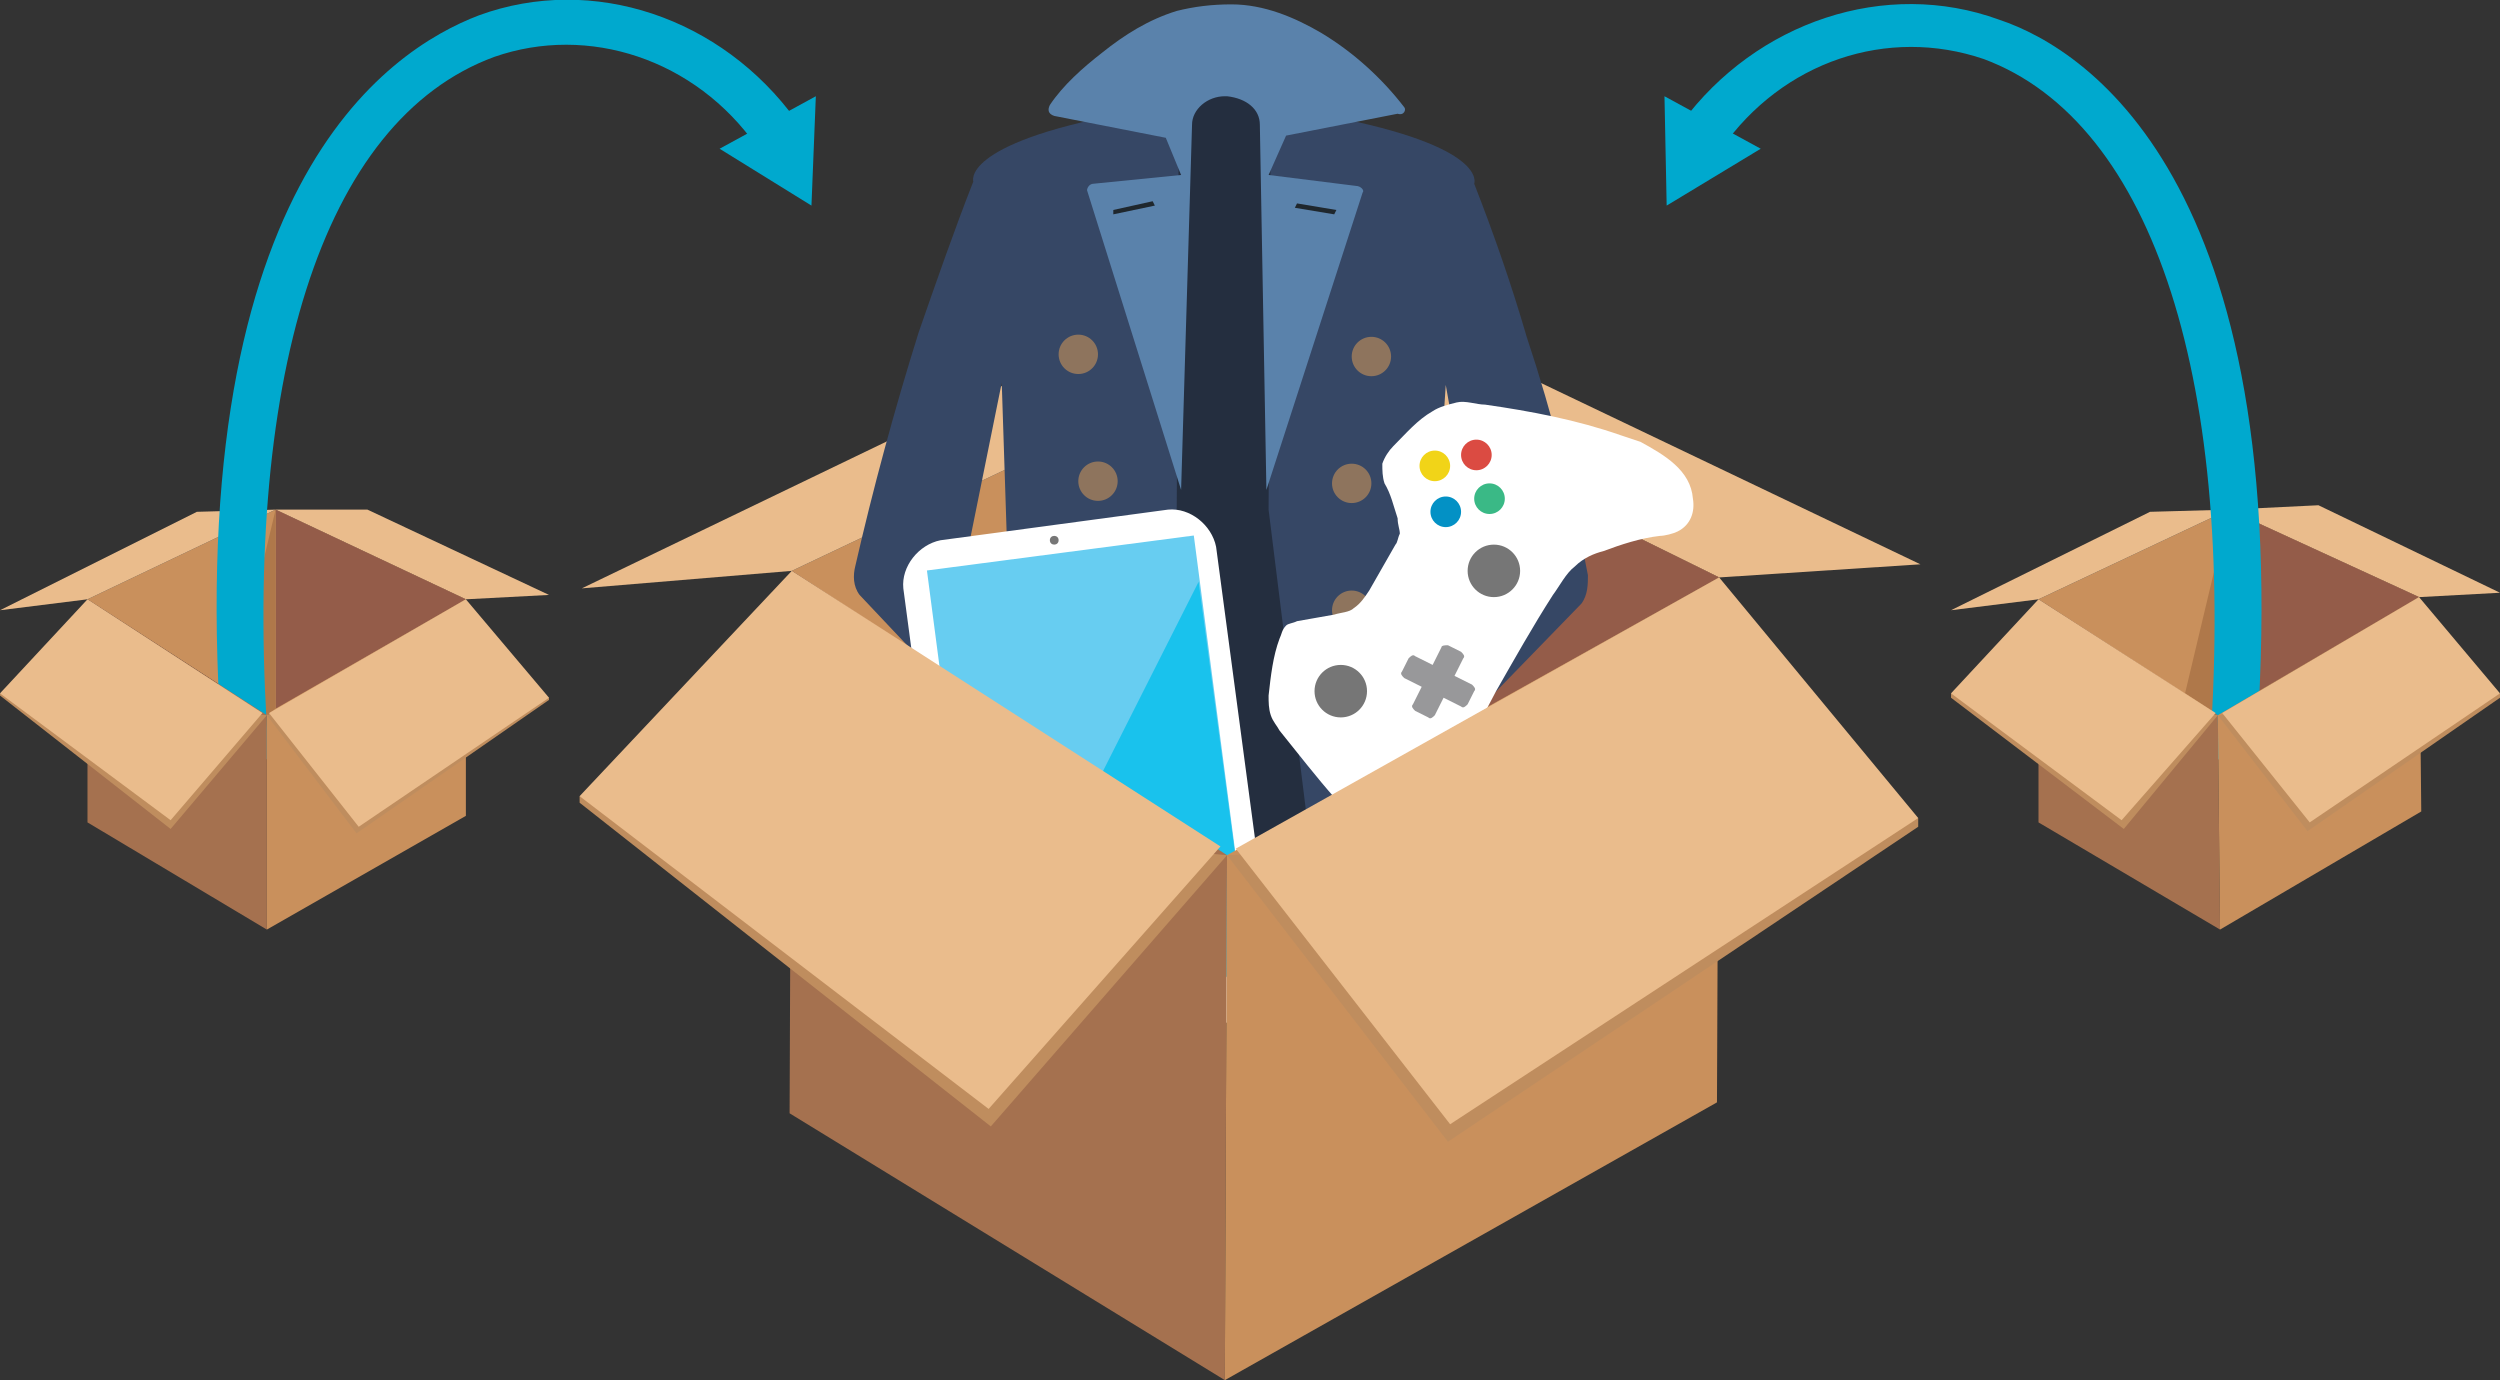 <?xml version="1.0" encoding="utf-8"?>
<!-- Generator: Adobe Illustrator 22.1.0, SVG Export Plug-In . SVG Version: 6.00 Build 0)  -->
<svg version="1.1" xmlns="http://www.w3.org/2000/svg" xmlns:xlink="http://www.w3.org/1999/xlink" x="0px" y="0px"
	 viewBox="0 0 114.3 63.1" style="enable-background:new 0 0 114.3 63.1;" xml:space="preserve">
<rect x="0" y="0" width="114.3" height="63.1" fill="#333333" stroke="none"/>
<style type="text/css">
	.st0{fill:#4C4B4B;}
	.st1{fill:#5E5D5D;}
	.st2{fill:#3F3B39;}
	.st3{fill:#F6F6F6;}
	.st4{fill:#888888;}
	.st5{fill:#ACD7F2;}
	.st6{fill:#FFFFFF;}
	.st7{fill:#EDEEEE;}
	.st8{fill:#DCDCDC;}
	.st9{fill:#2EA7E0;}
	.st10{fill:#00AAD0;}
	.st11{fill:#929090;}
	.st12{fill:#78CDE7;stroke:#156081;stroke-width:0.5;stroke-linecap:round;stroke-linejoin:round;stroke-miterlimit:10;}
	.st13{fill:#A7003D;}
	.st14{fill:#D60051;}
	.st15{fill:#BF2345;}
	.st16{fill:#252221;}
	.st17{fill:#595757;}
	.st18{fill:#9E9EA0;}
	.st19{fill:#C8C8C9;}
	.st20{fill:#F29600;}
	.st21{fill:#F7B52D;}
	.st22{fill:#EA5515;}
	.st23{fill:#045993;}
	.st24{fill:#066EB7;}
	.st25{fill:#0462A4;}
	.st26{fill:#C30E24;}
	.st27{fill:#156081;}
	.st28{fill:#0D435D;}
	.st29{fill:#980C22;}
	.st30{fill:none;stroke:#000000;stroke-miterlimit:10;}
	.st31{fill:#FFFFFF;stroke:#00A9CE;stroke-linecap:round;stroke-linejoin:round;stroke-miterlimit:10;}
	.st32{fill:#00A9CE;}
	.st33{fill:#B2CC46;}
	.st34{fill:#FCD89F;}
	.st35{fill:#331907;}
	.st36{fill:#BA8663;}
	.st37{fill:#3A1E0A;}
	.st38{fill:#605F6D;}
	.st39{fill:#7FA5B2;}
	.st40{fill:#C6A273;}
	.st41{fill:#AACC42;}
	.st42{fill:#FFD4AE;}
	.st43{fill:#3C313F;}
	.st44{fill:#B71C1C;}
	.st45{fill:#968D81;}
	.st46{fill:#C93131;}
	.st47{fill:#EFEAE4;}
	.st48{fill:#C68E75;}
	.st49{fill:#AA3131;}
	.st50{fill:#AA3570;}
	.st51{fill:#91B3BC;}
	.st52{fill:#A37246;}
	.st53{fill:#4C414F;}
	.st54{fill:#6D4524;}
	.st55{fill:#B5AC9E;}
	.st56{fill:#6BA534;}
	.st57{fill:#FFCC99;}
	.st58{fill:#473224;}
	.st59{fill:#597A1A;}
	.st60{fill:#93867C;}
	.st61{opacity:0.6;fill:#CC9A75;enable-background:new    ;}
	.st62{fill:#E0AA79;}
	.st63{fill:#8E5A46;}
	.st64{fill:#D66A18;}
	.st65{fill:#994710;}
	.st66{fill:#D67B30;}
	.st67{fill:#66666D;}
	.st68{fill:#9B6937;}
	.st69{fill:#F9D45F;}
	.st70{opacity:0.35;fill:#00A9CE;enable-background:new    ;}
	.st71{opacity:0.66;fill:#00A9CE;enable-background:new    ;}
	.st72{opacity:0.95;fill:#00A9CE;enable-background:new    ;}
	.st73{opacity:0.79;fill:#00A9CE;enable-background:new    ;}
	.st74{opacity:0.47;fill:#00A9CE;enable-background:new    ;}
	.st75{opacity:0.15;}
	.st76{fill:#070707;}
	.st77{opacity:0.5;fill:#070707;enable-background:new    ;}
	.st78{opacity:7.000000e-02;fill:#070707;enable-background:new    ;}
	.st79{fill:#FFFFFF;stroke:#D3D3D3;stroke-miterlimit:10;}
	.st80{fill:#EDEDEF;}
	.st81{opacity:0.5;fill:#A0B5AC;enable-background:new    ;}
	.st82{fill:#333333;}
	.st83{fill:#8ED1EB;}
	.st84{opacity:7.000000e-02;enable-background:new    ;}
	.st85{fill:none;stroke:#FFFFFF;stroke-width:0.19;stroke-miterlimit:10;}
	.st86{opacity:0.3;fill:#070707;enable-background:new    ;}
	.st87{fill:#C4C7D8;}
	.st88{fill:#C9905C;}
	.st89{fill:#EABD8D;}
	.st90{fill:#A5714E;}
	.st91{fill:#4A2808;}
	.st92{opacity:0.3;fill:#FFFFFF;enable-background:new    ;}
	.st93{fill:#C4925C;}
	.st94{fill:#EABC8C;}
	.st95{fill:#945C49;}
	.st96{fill:#AF784A;}
	.st97{fill:#A5714F;}
	.st98{fill:#BF8D5E;}
	.st99{fill:#242E3F;}
	.st100{fill:#364765;}
	.st101{fill:#5A82AB;}
	.st102{fill:#8E745D;}
	.st103{fill:#1F272D;}
	.st104{fill:#67CDF1;}
	.st105{fill:#19C2ED;}
	.st106{fill:#767676;}
	.st107{fill:#0391C5;}
	.st108{fill:#DB4B42;}
	.st109{fill:#F1D418;}
	.st110{fill:#3AB986;}
	.st111{fill:#98989A;}
	.st112{fill:#D2A06F;}
	.st113{fill:#BD9700;}
	.st114{fill:#876C00;}
	.st115{fill:#693319;}
	.st116{fill:#1B507B;}
	.st117{fill:#D9D9D9;}
	.st118{fill:#606060;}
	.st119{fill:#F6CA9F;}
	.st120{fill:#91633E;}
	.st121{fill:#FF6600;}
	.st122{fill:#CF5200;}
	.st123{fill:#353535;}
	.st124{fill:#9E3E00;}
	.st125{fill:#CCCCCC;}
	.st126{fill:#666666;}
	.st127{fill:url(#SVGID_1_);}
	.st128{fill:url(#SVGID_2_);}
	.st129{fill:#FDA972;}
	.st130{fill:#FFD9B5;}
	.st131{fill:url(#SVGID_3_);}
	.st132{fill:url(#SVGID_4_);}
	.st133{fill:url(#SVGID_5_);}
	.st134{fill:#F3CDAA;}
	.st135{fill:#FFF6ED;}
	.st136{fill:url(#SVGID_6_);}
	.st137{fill:#E1E1E1;}
	.st138{fill:url(#SVGID_7_);}
	.st139{fill:url(#SVGID_8_);}
	.st140{fill:#9E6C42;}
	.st141{fill:#E3E3E3;}
	.st142{fill:#C3C2C2;}
	.st143{fill:#CC0000;}
	.st144{fill:#990000;}
	.st145{fill:#FFCC00;}
	.st146{fill:#E4B600;}
	.st147{fill:#969696;}
	.st148{fill:#737373;}
	.st149{fill:#EA0000;}
	.st150{fill:#FF1010;}
	.st151{fill:#A30000;}
	.st152{fill:#5D5D5D;}
	.st153{fill:#858585;}
	.st154{fill:#CED8D8;}
	.st155{fill:#ABCDDD;}
	.st156{fill:#E6E3DE;}
	.st157{fill:#1A1D22;}
	.st158{fill:#BA6336;}
	.st159{fill:#93432C;}
	.st160{fill:#E2A472;}
	.st161{fill:#3D7795;}
	.st162{fill:#CA895C;}
	.st163{fill:#A25E36;}
	.st164{fill:#88472D;}
	.st165{fill:#683325;}
	.st166{fill:#8A4A28;}
	.st167{fill:#7C8884;}
	.st168{fill:#934C36;}
	.st169{fill:#E5AB60;}
	.st170{fill:#BB753D;}
	.st171{fill:#CAD1D9;}
	.st172{opacity:0.6;fill:#DBA98E;enable-background:new    ;}
	.st173{fill:#708895;}
	.st174{opacity:0.2;fill:#89949B;enable-background:new    ;}
	.st175{fill:#758190;}
	.st176{fill:#F2B136;}
	.st177{fill:#E3912F;}
	.st178{fill:#363D48;}
	.st179{fill:#4F566B;}
	.st180{fill:#FCCF8E;}
	.st181{fill:#D8874F;}
	.st182{fill:#843B2F;}
	.st183{fill:#9A3933;}
	.st184{fill:#0497AF;}
	.st185{fill:#98B3C5;}
	.st186{fill-rule:evenodd;clip-rule:evenodd;fill:#FABF61;}
	.st187{fill-rule:evenodd;clip-rule:evenodd;fill:#F5B382;}
	.st188{fill-rule:evenodd;clip-rule:evenodd;fill:#E3A370;}
	.st189{fill-rule:evenodd;clip-rule:evenodd;fill:#F0DBB8;}
	.st190{fill-rule:evenodd;clip-rule:evenodd;fill:#E6E6E6;}
	.st191{fill-rule:evenodd;clip-rule:evenodd;}
	.st192{fill-rule:evenodd;clip-rule:evenodd;fill:#895531;}
	.st193{fill:#FFFFFF;stroke:#000000;stroke-width:4;stroke-miterlimit:10;}
	.st194{fill:#F4F4F4;}
	.st195{fill:none;stroke:#FFFFFF;stroke-width:8;stroke-linecap:round;stroke-linejoin:round;stroke-miterlimit:10;}
	.st196{fill:#F5B382;}
	.st197{fill:#475769;}
	.st198{fill:#F05B4C;}
	.st199{fill:#9CA8B5;}
	.st200{fill:#D7D7D7;}
	.st201{fill:#828C95;}
	.st202{fill:#5B6975;}
	.st203{fill:#A89B7A;}
	.st204{fill:#D6D6D6;}
	.st205{fill:#AEB8A5;}
	.st206{fill:#F5A8B3;}
	.st207{fill:#9EBEA2;}
	.st208{fill:#B4CDB8;}
	.st209{fill:#F8BCC3;}
	.st210{fill:#ECABB3;}
	.st211{fill:#E7D3CE;}
	.st212{fill:#D8C8BB;}
	.st213{fill:#946C5E;}
	.st214{fill:#A88774;}
	.st215{fill:#E96058;}
	.st216{fill:#F79C98;}
	.st217{fill:#F07C78;}
	.st218{fill:#D9C9BA;}
	.st219{fill:#E1D7CD;}
	.st220{fill:#9F8A75;}
	.st221{fill:#816549;}
	.st222{fill:#F5A788;}
	.st223{fill:#F38961;}
	.st224{fill:#D19278;}
	.st225{fill:#F7A588;}
	.st226{fill:#414141;}
	.st227{fill:#DBF0FA;}
	.st228{fill:#0B0B0B;}
	.st229{fill:#D2EBF7;}
	.st230{fill:#929292;}
	.st231{clip-path:url(#SVGID_10_);}
	.st232{fill:#E6CC80;}
	.st233{fill:#C2AB5C;}
	.st234{opacity:0.5;fill:#FFFFFF;enable-background:new    ;}
	.st235{fill-rule:evenodd;clip-rule:evenodd;fill:#CC8575;}
	.st236{fill-rule:evenodd;clip-rule:evenodd;fill:#AB6154;}
	.st237{fill-rule:evenodd;clip-rule:evenodd;fill:#F0A696;}
	.st238{fill-rule:evenodd;clip-rule:evenodd;fill:#CCCCCC;}
	.st239{fill-rule:evenodd;clip-rule:evenodd;fill:#666666;}
	.st240{fill-rule:evenodd;clip-rule:evenodd;fill:#2E5273;}
	.st241{fill-rule:evenodd;clip-rule:evenodd;fill:#698099;}
	.st242{fill-rule:evenodd;clip-rule:evenodd;fill:#ABABAB;}
	.st243{fill-rule:evenodd;clip-rule:evenodd;fill:#454545;}
	.st244{fill-rule:evenodd;clip-rule:evenodd;fill:#D19161;}
	.st245{fill-rule:evenodd;clip-rule:evenodd;fill:#EDC9C2;}
	.st246{fill-rule:evenodd;clip-rule:evenodd;fill:#361200;}
	.st247{fill-rule:evenodd;clip-rule:evenodd;fill:#57331A;}
	.st248{fill-rule:evenodd;clip-rule:evenodd;fill:#3B210F;}
	.st249{fill-rule:evenodd;clip-rule:evenodd;fill:#FFFFFF;}
	.st250{fill-rule:evenodd;clip-rule:evenodd;fill:#4F7396;}
	.st251{fill-rule:evenodd;clip-rule:evenodd;fill:#8AA3BA;}
	.st252{fill:#403D3C;}
	.st253{fill:#F7F7F7;}
	.st254{fill:#B9D7F2;}
	.st255{fill:#EEEFEF;}
	.st256{fill:#65A6DE;}
	.st257{fill:#919090;}
	.st258{fill:#96CDE6;stroke:#3A6080;stroke-width:0.5;stroke-linecap:round;stroke-linejoin:round;stroke-miterlimit:10;}
	.st259{fill:#8F003E;}
	.st260{fill:#B80050;}
	.st261{fill:#C54354;}
	.st262{fill:#292726;}
	.st263{fill:#595858;}
	.st264{fill:#9E9E9F;}
	.st265{fill:#DD9610;}
	.st266{fill:#E7B53E;}
	.st267{fill:#CD5621;}
	.st268{fill:#335991;}
	.st269{fill:#3F6EB4;}
	.st270{fill:#3862A1;}
	.st271{fill:#A71628;}
	.st272{fill:#3A6080;}
	.st273{fill:#2A455C;}
	.st274{fill:#DB4665;}
	.st275{fill:#D1D1D1;}
	.st276{opacity:0.6;}
	.st277{opacity:0.68;fill:#FFFFFF;}
	.st278{fill:#BCBECC;}
	.st279{fill:#E5E6EB;}
	.st280{fill:#373A47;}
	.st281{fill:#00A9CE;stroke:#00A9CE;stroke-miterlimit:10;}
	.st282{fill:#D7D8DB;}
	.st283{opacity:0.22;fill:#DFF3FD;enable-background:new    ;}
	.st284{fill:#5B5567;}
	.st285{fill:#A6A6A6;}
	.st286{opacity:0.65;fill:#C8C7CE;enable-background:new    ;}
	.st287{fill:#B9C3CE;}
	.st288{fill:#E6E7E8;}
	.st289{fill:#BEC7DD;}
	.st290{fill:#C3CAD1;}
	.st291{fill:#D8E2E5;}
	.st292{fill:#C2CCDB;}
	.st293{fill:#B1BFC3;}
	.st294{fill:#F1F2F2;}
	.st295{fill:#9D0E0D;}
	.st296{fill:#E2342B;}
	.st297{fill:#E7E4E5;}
	.st298{fill:#FFD8B5;}
	.st299{opacity:0.49;fill:#FFFFFF;}
	.st300{opacity:0.58;fill:#FFFFFF;}
	.st301{fill:url(#SVGID_11_);}
	.st302{fill:#333745;}
	.st303{fill:#242530;}
	.st304{fill:url(#SVGID_12_);}
	.st305{fill-rule:evenodd;clip-rule:evenodd;fill:#780000;}
	.st306{fill-rule:evenodd;clip-rule:evenodd;fill:#2B2B2B;}
	.st307{fill-rule:evenodd;clip-rule:evenodd;fill:#787878;}
	.st308{fill-rule:evenodd;clip-rule:evenodd;fill:#618CC7;}
	.st309{fill-rule:evenodd;clip-rule:evenodd;fill:#406BA3;}
	.st310{fill-rule:evenodd;clip-rule:evenodd;fill:#4D4D4D;}
	.st311{fill-rule:evenodd;clip-rule:evenodd;fill:#990000;}
	.st312{fill-rule:evenodd;clip-rule:evenodd;fill:#999999;}
	.st313{fill-rule:evenodd;clip-rule:evenodd;fill:#A6BDDE;}
	.st314{fill-rule:evenodd;clip-rule:evenodd;fill:#F7C7A1;}
	.st315{fill-rule:evenodd;clip-rule:evenodd;fill:#9CB5D6;}
</style>
<g id="Layer_1">
	<g>
		<g>
			<polygon class="st88" points="12.2,32.7 21.3,27.4 12.6,23.3 4,27.4 			"/>
			<polygon class="st94" points="4,27.4 0,27.9 9,23.4 12.6,23.3 			"/>
			<polygon class="st94" points="12.6,23.3 16.8,23.3 25.1,27.2 21.3,27.4 			"/>
			<polygon class="st95" points="12.6,23.3 12.6,32.4 21.3,27.4 			"/>
			<polygon class="st96" points="12.6,23.3 10.6,31.7 12.2,32.7 12.6,32.4 			"/>
		</g>
		<g>
			<path class="st32" d="M10.2,34.8C8.1,8.6,17.7,2.3,21.9,0.7c5.2-1.9,11.1,0.1,14.5,4.8l-1.8,1.2c-2.8-4-7.7-5.6-12-4.1
				c-7.9,2.9-11.6,14.8-10.3,32.1L10.2,34.8z"/>
			<g>
				<polygon class="st32" points="32.9,6.8 37.1,9.4 37.3,4.4 				"/>
			</g>
		</g>
		<g>
			<polygon class="st97" points="4,27.4 4,37.6 12.2,42.5 12.2,32.7 			"/>
			<polygon class="st88" points="21.3,27.4 12.2,32.7 12.2,42.5 21.3,37.3 			"/>
			<polygon class="st98" points="0,31.7 0,31.8 7.8,37.9 12.2,32.7 			"/>
			<polygon class="st94" points="4,27.4 0,31.7 7.8,37.5 12,32.6 			"/>
			<polygon class="st98" points="25.1,31.9 25.1,32 16.3,38.1 12.2,32.7 			"/>
			<polygon class="st94" points="21.3,27.4 25.1,31.9 16.4,37.8 12.3,32.6 			"/>
		</g>
		<g>
			<polygon class="st88" points="101.4,32.7 110.6,27.3 101.9,23.3 93.2,27.4 			"/>
			<polygon class="st94" points="93.2,27.4 89.2,27.9 98.3,23.4 101.9,23.3 			"/>
			<polygon class="st94" points="101.9,23.3 106,23.1 114.3,27.1 110.6,27.3 			"/>
			<polygon class="st95" points="101.9,23.3 101.9,32.4 110.6,27.3 			"/>
			<polygon class="st96" points="101.9,23.3 99.9,31.7 101.4,32.7 101.9,32.4 			"/>
		</g>
		<g>
			<g>
				<g>
					<polygon class="st88" points="56.1,39.1 78.6,26.4 57.5,16 36.2,26.1 					"/>
					<polygon class="st94" points="36.2,26.1 26.6,26.9 48.6,16.3 57.5,16 					"/>
					<polygon class="st94" points="57.5,16 67.5,16.1 87.8,25.8 78.6,26.4 					"/>
					<polygon class="st95" points="57.5,16 57.3,38.3 78.6,26.4 					"/>
					<polygon class="st96" points="57.5,16 52.5,36.6 56.1,39.1 57.3,38.3 					"/>
				</g>
				<g>
					<polygon class="st99" points="52.8,4.1 56.1,2.8 60.2,4.2 64.8,48.3 56.7,49.1 55.8,39.5 55.1,49 46.7,48.2 					"/>
					<path class="st100" d="M42,15.2c0.8-2.3,1.6-4.6,2.5-6.9c0,0-0.6-1.7,6.8-3.1l2.6-0.6l-0.1,18.6l-4.1,29l-7-1.3
						c0,0-0.5-0.3-0.4-1.1c0.1-0.9,3.8-23.1,3.8-23.1l-0.3-9.2L44,26.4l5.4,7.3c0,0.1-1.8,0.1-1.8,0.3v0.1c-0.1,0.8-1.3,0.9-1.6,0.2
						l-6.7-7.1c-0.3-0.4-0.3-0.9-0.2-1.3C39.9,22.4,40.9,18.7,42,15.2z"/>
					<path class="st100" d="M69.8,15.4c-0.7-2.4-1.5-4.7-2.4-7c0,0,0.7-1.7-6.7-3.1l-2.6-0.6L58,23.3l3.6,29l7-1.3
						c0,0,0.5-0.3,0.4-1c-0.1-0.9-3.5-23.2-3.5-23.2l0.6-9.2l1.6,9L63.9,34c0,0.1-0.1,0.2,0,0.3v0.1c0.1,0.8,1.3,0.9,1.6,0.2l6.8-7
						c0.3-0.4,0.3-0.9,0.3-1.3C71.9,22.6,71,19,69.8,15.4z"/>
					<path class="st101" d="M64.2,4.9c-1-1.3-2.3-2.5-3.8-3.4c-1.2-0.7-2.6-1.3-4.1-1.3c-0.9,0-1.7,0.1-2.5,0.3
						c-1.3,0.4-2.4,1.1-3.4,1.9c-0.9,0.7-1.8,1.5-2.4,2.4c-0.1,0.2-0.1,0.4,0.2,0.5l5.1,1L54,8l-4,0.4c-0.2,0-0.3,0.2-0.3,0.3
						L54,22.4l0.5-16.7c0-0.7,0.7-1.3,1.5-1.3h0.1c0.9,0.1,1.5,0.6,1.5,1.3l0.3,16.7l4.4-13.6c0.1-0.1-0.1-0.3-0.3-0.3l-4-0.5
						l0.8-1.8l5.1-1C64.2,5.3,64.3,5,64.2,4.9z"/>
					<ellipse class="st102" cx="49.3" cy="16.2" rx="0.9" ry="0.9"/>
					<ellipse class="st102" cx="50.2" cy="22" rx="0.9" ry="0.9"/>
					<ellipse class="st102" cx="50.1" cy="27.9" rx="0.9" ry="0.9"/>
					<ellipse class="st102" cx="48.5" cy="33.7" rx="0.9" ry="0.9"/>
					<polygon class="st103" points="52.8,9.4 50.9,9.8 50.9,9.6 52.7,9.2 					"/>
					<ellipse class="st102" cx="62.7" cy="16.3" rx="0.9" ry="0.9"/>
					<ellipse class="st102" cx="61.8" cy="22.1" rx="0.9" ry="0.9"/>
					<ellipse class="st102" cx="61.8" cy="27.9" rx="0.9" ry="0.9"/>
					<ellipse class="st102" cx="63.4" cy="33.7" rx="0.9" ry="0.9"/>
					<polygon class="st103" points="59.2,9.5 61,9.8 61.1,9.6 59.3,9.3 					"/>
				</g>
				<g>
					<path class="st6" d="M56.5,46.7l-10.4,1.4c-1,0.1-2-0.7-2.2-1.7l-2.6-19.5c-0.1-1,0.7-2,1.7-2.2l10.4-1.4c1-0.1,2,0.7,2.2,1.7
						l2.6,19.5C58.4,45.6,57.6,46.6,56.5,46.7z"/>
					
						<rect x="43.6" y="25.2" transform="matrix(0.992 -0.13 0.13 0.992 -4.148 6.752)" class="st104" width="12.3" height="20.2"/>
					<polygon class="st105" points="54.8,26.6 45,46 57.2,44.5 					"/>
				</g>
				<g>
					<path class="st6" d="M68.3,39.5c-0.2,0.2-0.4,0.4-0.7,0.6C66.3,40.6,65,40,64,39.2c-2.2-1.5-3.8-3.7-5.5-5.8
						c-0.1-0.2-0.3-0.4-0.4-0.7c-0.1-0.3-0.1-0.6-0.1-0.9c0.1-0.9,0.2-1.8,0.5-2.6c0.1-0.2,0.1-0.4,0.3-0.6c0.1-0.1,0.3-0.1,0.5-0.2
						c0.6-0.1,1.1-0.2,1.7-0.3c0.3-0.1,0.7-0.1,0.9-0.3c0.3-0.2,0.5-0.5,0.7-0.8c0.4-0.7,0.8-1.4,1.2-2.1c0.1-0.1,0.1-0.3,0.2-0.5
						c0-0.2-0.1-0.4-0.1-0.7c-0.2-0.6-0.3-1.1-0.6-1.6c-0.1-0.3-0.1-0.6-0.1-0.9c0.1-0.3,0.3-0.6,0.5-0.8c0.6-0.6,1.1-1.2,1.8-1.6
						c0.3-0.2,0.7-0.3,1.1-0.4c0.4-0.1,0.9,0.1,1.3,0.1c2.1,0.3,4.2,0.7,6.2,1.4c0.3,0.1,0.6,0.2,0.9,0.3c1.1,0.6,2.3,1.3,2.4,2.6
						c0.1,0.6-0.1,1.2-0.7,1.5c-0.2,0.1-0.6,0.2-0.8,0.2c-0.9,0.1-1.8,0.4-2.6,0.7c-0.4,0.1-0.9,0.3-1.3,0.7c-0.4,0.3-0.7,0.9-1,1.3
						c-0.9,1.4-1.8,3-2.6,4.4c-0.3,0.6-0.7,1.2-0.8,1.9s0.1,1.4,0.3,2c0.2,0.8,0.3,1.4,0.6,2.2c0.1,0.3,0.1,0.6,0.1,0.8
						C68.4,39.2,68.3,39.4,68.3,39.5z"/>
					<ellipse class="st106" cx="61.3" cy="31.6" rx="1.2" ry="1.2"/>
					<ellipse class="st106" cx="68.3" cy="26.1" rx="1.2" ry="1.2"/>
					<ellipse class="st6" cx="63.3" cy="28.1" rx="0.4" ry="0.4"/>
					<ellipse class="st6" cx="64.9" cy="25.5" rx="0.4" ry="0.4"/>
					<ellipse class="st107" cx="66.1" cy="23.4" rx="0.7" ry="0.7"/>
					<ellipse class="st108" cx="67.5" cy="20.8" rx="0.7" ry="0.7"/>
					<ellipse class="st109" cx="65.6" cy="21.3" rx="0.7" ry="0.7"/>
					<ellipse class="st110" cx="68.1" cy="22.8" rx="0.7" ry="0.7"/>
					<path class="st111" d="M65.9,29.6l-0.4,0.8L64.7,30c-0.1-0.1-0.2,0-0.3,0.1l-0.3,0.6c-0.1,0.1,0,0.2,0.1,0.3l0.8,0.4l-0.4,0.8
						c-0.1,0.1,0,0.2,0.1,0.3l0.6,0.3c0.1,0.1,0.2,0,0.3-0.1l0.4-0.8l0.8,0.4c0.1,0.1,0.2,0,0.3-0.1l0.3-0.6c0.1-0.1,0-0.2-0.1-0.3
						l-0.8-0.4l0.4-0.8c0.1-0.1,0-0.2-0.1-0.3l-0.6-0.3C66.1,29.5,65.9,29.5,65.9,29.6z"/>
				</g>
				<g>
					<polygon class="st97" points="36.2,26.1 36.1,50.9 56,63.1 56.1,39.1 					"/>
					<polygon class="st88" points="78.6,26.4 56.1,39.1 56,63.1 78.5,50.4 					"/>
					<polygon class="st98" points="26.5,36.4 26.5,36.7 45.3,51.5 56.1,39.1 					"/>
					<polygon class="st94" points="36.2,26.1 26.5,36.4 45.2,50.7 55.8,38.7 					"/>
					<polygon class="st98" points="87.7,37.4 87.7,37.8 66.2,52.2 56.1,39.1 					"/>
					<polygon class="st94" points="78.6,26.4 87.7,37.4 66.3,51.4 56.5,38.8 					"/>
				</g>
			</g>
			<circle class="st106" cx="48.2" cy="24.7" r="0.2"/>
		</g>
		<g>
			<path class="st32" d="M103.1,34.8l-2.1-0.1c1.3-17.1-2.5-29.1-10.3-32c-4.4-1.5-9.2,0.1-12,4.1l-1.8-1.2C80.3,1,86.2-1,91.4,0.9
				C95.6,2.3,105.2,8.7,103.1,34.8z"/>
			<g>
				<polygon class="st32" points="76.1,4.4 76.2,9.4 80.5,6.8 				"/>
			</g>
		</g>
		<g>
			<polygon class="st97" points="93.2,27.4 93.2,37.6 101.5,42.5 101.4,32.7 			"/>
			<polygon class="st88" points="110.6,27.3 101.4,32.7 101.5,42.5 110.7,37.1 			"/>
			<polygon class="st98" points="89.2,31.7 89.2,31.9 97.1,37.9 101.4,32.7 			"/>
			<polygon class="st94" points="93.2,27.4 89.2,31.7 97,37.5 101.3,32.6 			"/>
			<polygon class="st98" points="114.3,31.7 114.3,31.9 105.5,38 101.4,32.7 			"/>
			<polygon class="st94" points="110.6,27.3 114.3,31.7 105.6,37.6 101.6,32.6 			"/>
		</g>
	</g>
</g>
<g id="Layer_2">
</g>
</svg>
